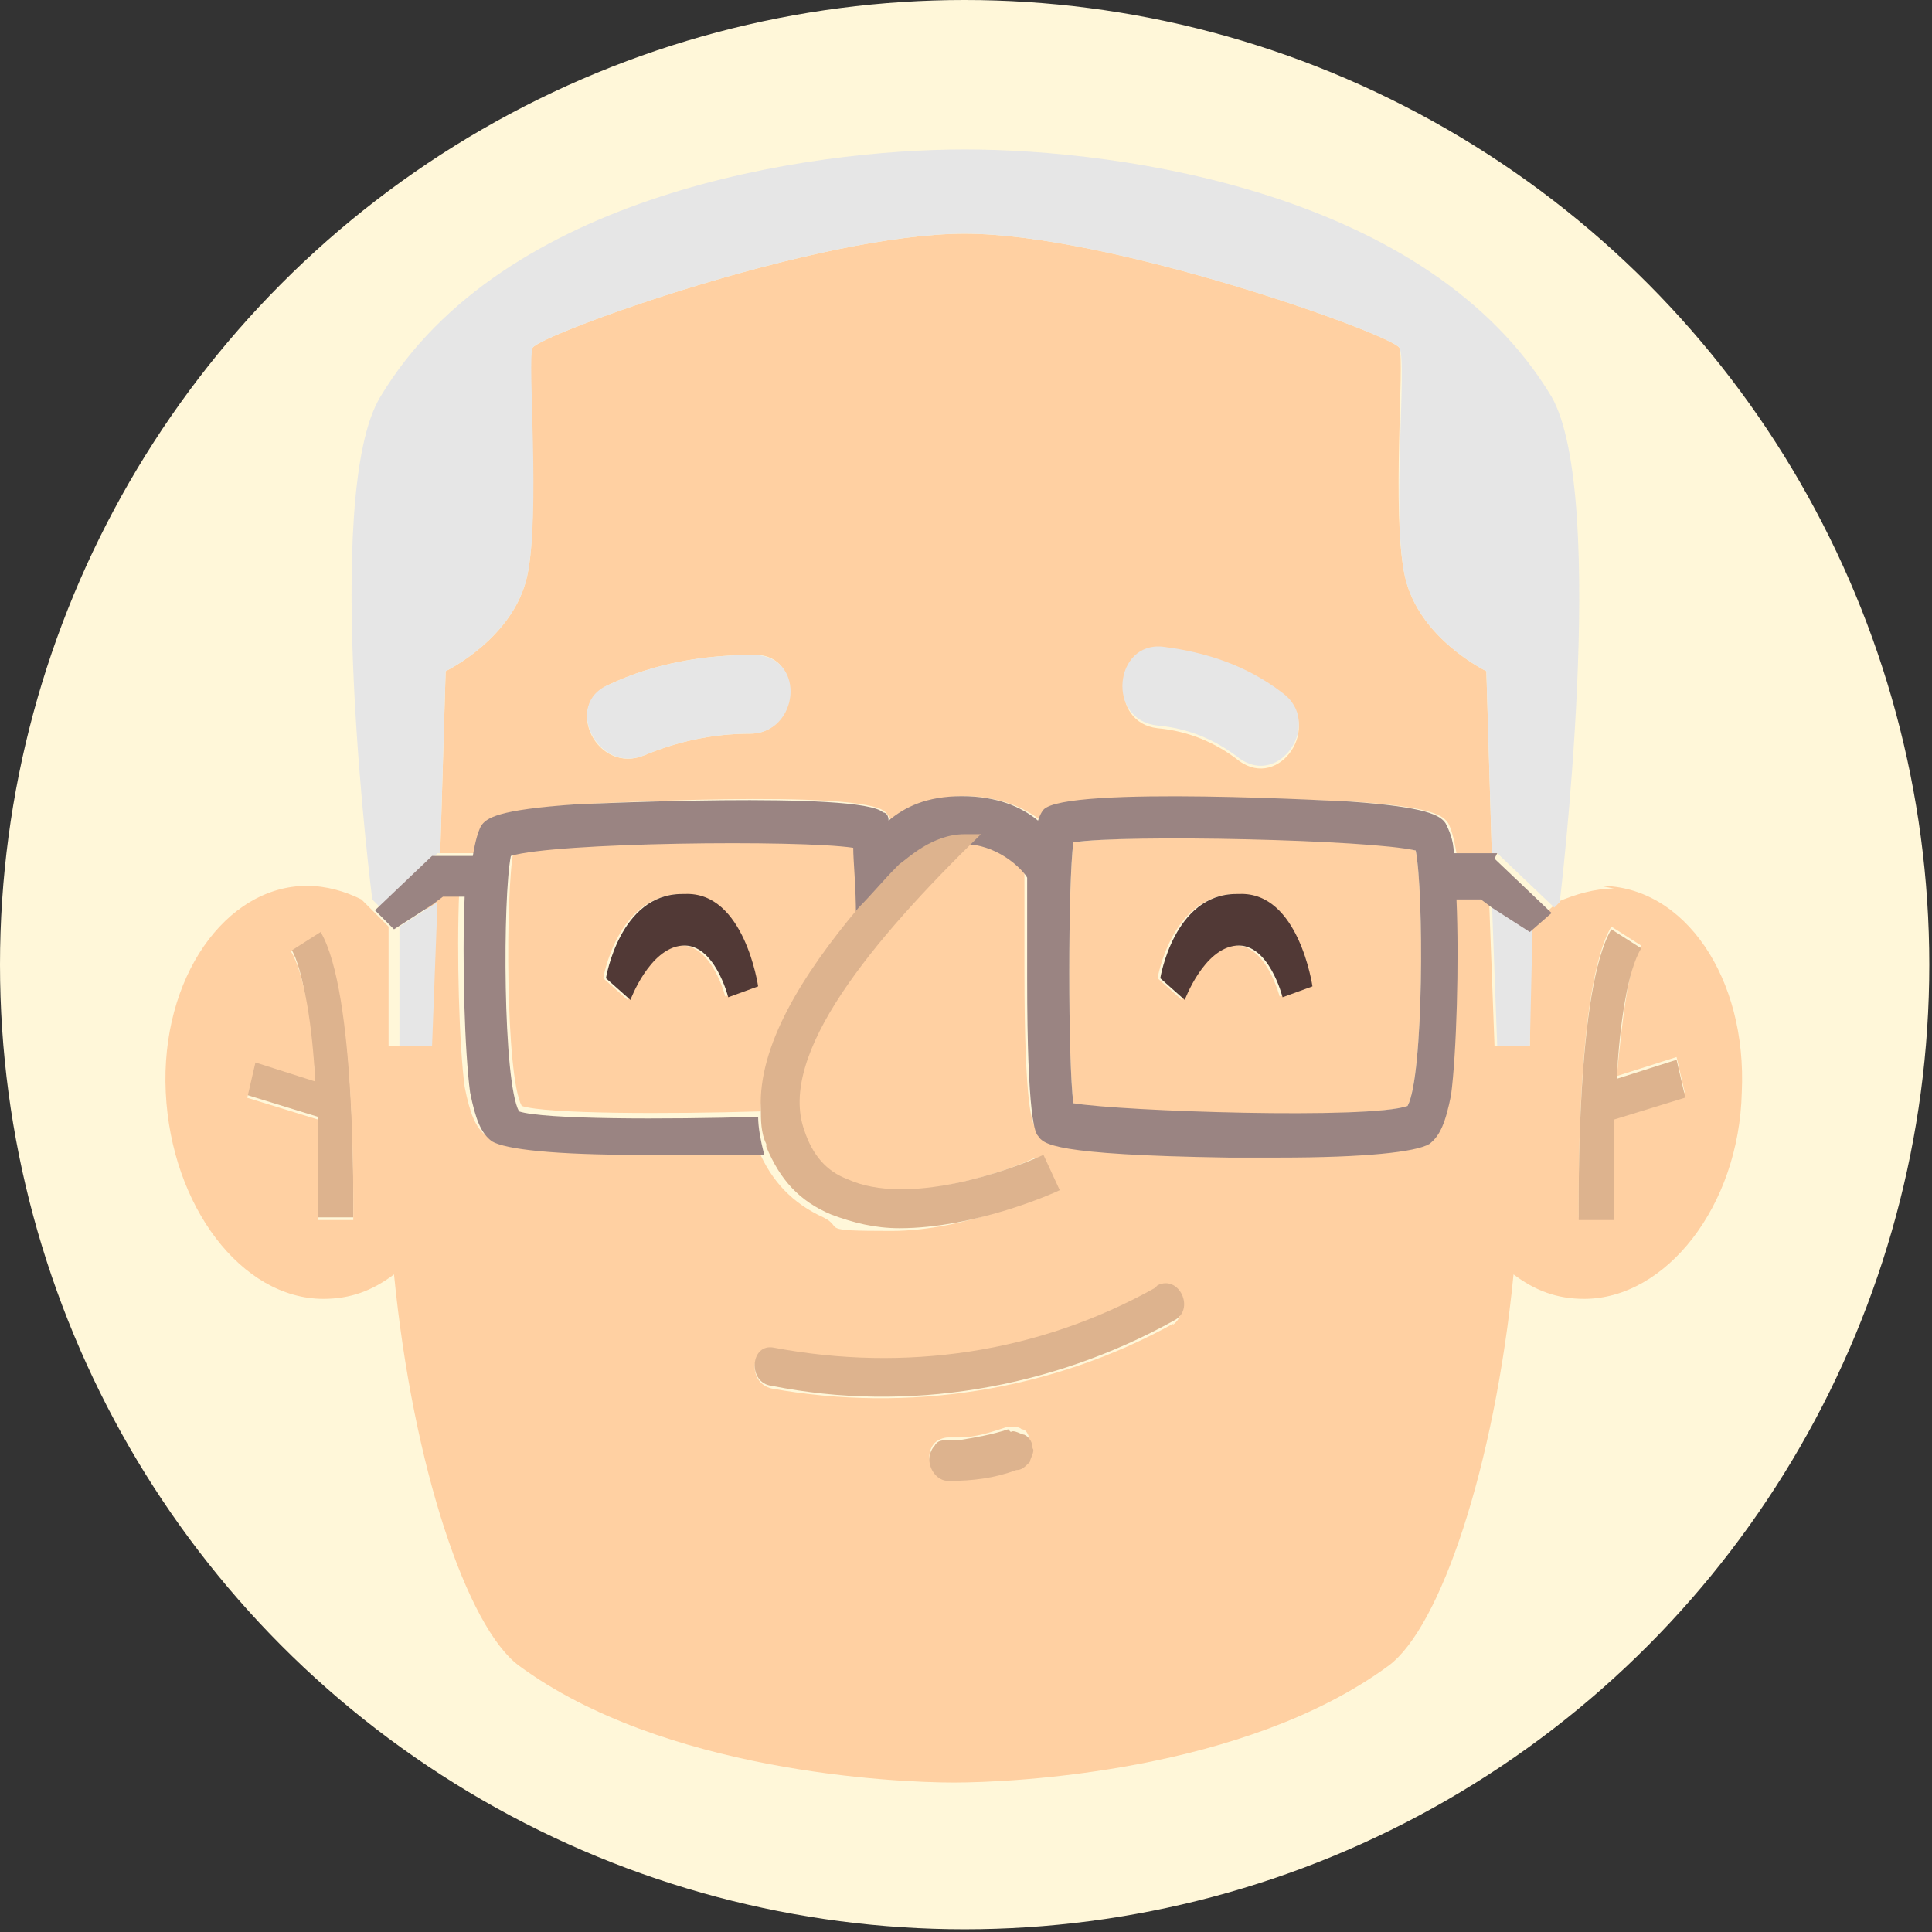 <?xml version="1.0" encoding="UTF-8"?>
<svg id="Capa_1" data-name="Capa 1" xmlns="http://www.w3.org/2000/svg" version="1.1" viewBox="0 0 71.1 71.1">
  <rect x="0" y="0" width="71.1" height="71.1" fill="#333333" stroke="none"/>
  <defs>
    <style>
      .cls-1 {
        fill: #fff7d9;
      }

      .cls-1, .cls-2, .cls-3, .cls-4, .cls-5, .cls-6 {
        stroke-width: 0px;
      }

      .cls-2 {
        fill: #513936;
      }

      .cls-3 {
        fill: #ffd0a2;
      }

      .cls-4 {
        fill: #e6e6e6;
      }

      .cls-5 {
        fill: #9a8482;
      }

      .cls-6 {
        fill: #ddb38e;
      }
    </style>
  </defs>
  <circle class="cls-1" cx="35.5" cy="35.5" r="35.5"/>
  <g>
    <path class="cls-6" d="M10.7,34.9c.5.8.7,2.8.9,4.8l-2.2-.7-.3,1.3,2.6.8c0,1.5,0,2.9,0,3.7h1.3c0-.8.1-8.5-1.2-10.7l-1.1.7Z"/>
    <path class="cls-3" d="M59.4,32.7c-.7,0-1.4.2-2.1.5l-.2.2h0l-.8.7v4.4h-1.3l-.2-5.4-.4-.3h-.9c.1,2.4,0,5.7-.2,7.2-.2,1-.4,1.5-.8,1.8-.5.3-2.3.5-5.5.5s-1.2,0-1.9,0c-6.5-.1-6.8-.5-7-.8-.1-.2-.4-.6-.4-5.8,0-1.7,0-2.9,0-3.7-.2-.2-.8-1-1.9-1.2-3.9,3.9-7.5,8-6.5,10.9.3.9.8,1.5,1.6,1.8,2.2.9,6-.3,7.2-.9l.6,1.3c-.2,0-3.1,1.4-5.9,1.4s-1.7-.1-2.5-.5c-1.1-.5-1.9-1.3-2.4-2.5-.7,0-1.6,0-2.6,0-.7,0-1.3,0-1.9,0-3.1,0-5-.2-5.5-.5-.4-.3-.6-.8-.8-1.8-.2-1.5-.3-4.9-.2-7.2h-.8l-.4.3-.2,5.4h-1.2v-4.4s0,0,0,0h0s-.7-.7-.7-.7h0l-.3-.3c-.6-.3-1.3-.5-2-.5-3,0-5.4,3.4-5.2,7.6.2,4.2,2.8,7.6,5.8,7.6,1,0,1.8-.3,2.6-.9.7,7.1,2.7,13,4.6,14.4,5.3,3.9,13.8,4.3,16,4.3s10.7-.4,16-4.3c1.9-1.4,3.9-7.3,4.6-14.4.8.6,1.6.9,2.6.9,3,0,5.7-3.4,5.8-7.6.2-4.2-2.1-7.6-5.2-7.6ZM13,44.9h-1.3c0-.9,0-2.2,0-3.7l-2.6-.8.3-1.3,2.2.7c-.1-2-.4-4-.9-4.8l1.1-.7c1.3,2.2,1.2,9.9,1.2,10.7ZM37.9,53.7c-.1.2-.3.2-.5.3-.8.3-1.7.4-2.5.4-.4,0-.7-.4-.7-.8,0-.2.1-.4.2-.5.1-.1.3-.2.5-.2.1,0,.3,0,.4,0,.6,0,1.2-.2,1.8-.4.2,0,.4,0,.5.1.2,0,.3.3.3.5,0,.2,0,.4-.1.5ZM43.2,48.7c-4.5,2.5-9.8,3.3-14.8,2.4-.9-.2-.8-1.6.1-1.4,4.8.9,9.8.1,14-2.2.8-.4,1.4.8.6,1.3ZM59.4,44.8h-1.3c0-.8-.1-8.5,1.2-10.7l1.1.7c-.5.8-.7,2.8-.9,4.8l2.2-.7.3,1.3-2.6.8c0,1.5,0,2.9,0,3.7Z"/>
    <path class="cls-6" d="M62,40.3l-.3-1.3-2.2.7c.1-2,.4-4,.9-4.8l-1.1-.7c-1.3,2.2-1.2,9.9-1.2,10.7h1.3c0-.9,0-2.2,0-3.7l2.6-.8Z"/>
    <polygon class="cls-3" points="33 31.9 33 31.9 33 31.9 33 31.9"/>
    <path class="cls-3" d="M17.8,30.4c.2-.3.7-.6,3.5-.8.1,0,10.5-.6,11.3.3,0,0,.1.1.2.3.6-.5,1.5-.9,2.7-.9s2.2.4,2.8.9c0-.2.1-.3.2-.4.8-.8,11.2-.3,11.3-.3,2.9.2,3.3.5,3.5.8.1.2.2.5.3,1.1h1.3l-.2-6.7s-2.5-1.2-3-3.5,0-7.9-.2-8.4c-.3-.5-10.6-4.2-16-4.2s-15.6,3.7-15.9,4.2c-.3.5.3,6.1-.2,8.4s-3,3.5-3,3.5l-.2,6.7h1.3c0-.5.2-.9.3-1.1ZM42.8,23.9c1.6.2,3.1.7,4.4,1.7,1.5,1.1-.1,3.5-1.6,2.4-.9-.7-1.9-1.1-3-1.2-1.8-.2-1.6-3,.2-2.9ZM22.4,25.2c1.7-.8,3.5-1.1,5.4-1.1,1.8,0,1.6,2.9-.2,2.9-1.4,0-2.7.3-3.9.8-1.7.7-3-1.8-1.3-2.6Z"/>
    <path class="cls-3" d="M39.5,31c-.2,1.6-.2,8.1,0,9.6,1.8.4,10.9.6,12.3.1.6-1.1.6-7.9.3-9.4-1.6-.5-10.6-.6-12.6-.3ZM47.1,36.7s-.5-2-1.7-1.9c-1.2.1-1.9,2-1.9,2l-.9-.8s.5-3,2.8-3.1c2.2,0,2.7,3.4,2.7,3.4l-1.1.4Z"/>
    <path class="cls-3" d="M31.6,33.5c0-1.1,0-2-.1-2.5-1.9-.3-10.9-.1-12.6.3-.3,1.5-.3,8.3.3,9.4.9.3,5.4.3,8.8.2,0-2.3,1.5-4.9,3.6-7.4ZM26.7,36.7s-.5-2-1.7-1.9c-1.2.1-1.9,2-1.9,2l-.9-.8s.5-3,2.8-3.1c2.2,0,2.7,3.4,2.7,3.4l-1.1.4Z"/>
    <path class="cls-4" d="M16,31.4h.2l.2-6.7s2.5-1.2,3-3.5,0-7.9.2-8.4c.3-.5,10.5-4.2,15.9-4.2s15.7,3.7,16,4.2c.3.5-.3,6.1.2,8.4s3,3.5,3,3.5l.2,6.7h.2l2.1,2,.2-.2h0s1.8-14.9-.3-18.6c-4.5-7.5-15.8-9.1-21.6-9.1-5.7,0-17,1.6-21.5,9.1-2.2,3.6-.3,18.5-.3,18.5h0s.3.3.3.3l2.1-2Z"/>
    <polygon class="cls-4" points="14.7 34.1 14.7 34.1 14.7 38.5 15.9 38.5 16.1 33.2 14.7 34.1"/>
    <polygon class="cls-4" points="54.9 33.1 55.1 38.5 56.3 38.5 56.4 34.1 54.9 33.1"/>
    <path class="cls-5" d="M55.1,31.4h-1.6c0-.5-.2-.9-.3-1.1-.2-.3-.7-.6-3.5-.8-.1,0-10.5-.6-11.3.3,0,0-.1.1-.2.4-.6-.5-1.5-.9-2.8-.9s-2.1.4-2.7.9c0-.2-.1-.3-.2-.3-.8-.8-11.2-.3-11.3-.3-2.9.2-3.3.5-3.5.8-.1.2-.2.5-.3,1.1h-1.5l-2.1,2h0l.7.7h0s1.4-.9,1.4-.9l.4-.3h.8c-.1,2.4,0,5.7.2,7.2.2,1,.4,1.5.8,1.8.5.3,2.3.5,5.5.5s1.2,0,1.9,0c1,0,1.9,0,2.6,0,0,0,0,0,0-.1-.1-.4-.2-.9-.2-1.3-3.4.1-7.9.1-8.8-.2-.6-1.1-.6-7.9-.3-9.4,1.6-.5,10.6-.6,12.6-.3,0,.5.1,1.4.1,2.5.4-.5.9-1,1.4-1.5,0,0,0,0,0,0,0,0,0,0,0,0,.3-.3,1.2-1.1,2.4-1.1s.4,0,.6,0c1.1.2,1.8,1,1.9,1.2,0,.8,0,2,0,3.7,0,5.2.3,5.7.4,5.8.2.3.5.7,7,.8.7,0,1.3,0,1.9,0,3.1,0,5-.2,5.5-.5.4-.3.6-.8.8-1.8.2-1.5.3-4.9.2-7.2h.9l.4.3,1.4.9.8-.7h0l-2.1-2ZM51.8,40.7c-1.4.5-10.5.2-12.3-.1-.2-1.5-.2-8.1,0-9.6,1.9-.3,10.9-.1,12.6.3.3,1.5.3,8.3-.3,9.4Z"/>
    <path class="cls-6" d="M33,31.9s0,0,0,0c-.5.5-.9,1-1.4,1.5-2.1,2.5-3.7,5.1-3.6,7.4,0,.4,0,.9.2,1.3,0,0,0,0,0,.1.5,1.2,1.2,2,2.4,2.5.8.3,1.6.5,2.5.5,2.8,0,5.7-1.3,5.9-1.4l-.6-1.3c-1.3.6-5,1.9-7.2.9-.8-.3-1.3-.9-1.6-1.8-1-2.8,2.5-7,6.5-10.9-.2,0-.4,0-.6,0-1.2,0-2.1.9-2.4,1.1Z"/>
    <path class="cls-2" d="M25.1,32.9c-2.3,0-2.8,3.1-2.8,3.1l.9.8s.7-1.9,1.9-2c1.2-.1,1.7,1.9,1.7,1.9l1.1-.4s-.5-3.5-2.7-3.4Z"/>
    <path class="cls-2" d="M45.5,32.9c-2.3,0-2.8,3.1-2.8,3.1l.9.8s.7-1.9,1.9-2c1.2-.1,1.7,1.9,1.7,1.9l1.1-.4s-.5-3.5-2.7-3.4Z"/>
    <path class="cls-4" d="M23.7,27.8c1.2-.5,2.5-.8,3.9-.8,1.8,0,2.1-2.8.2-2.9-1.9,0-3.7.3-5.4,1.1-1.7.7-.4,3.3,1.3,2.6Z"/>
    <path class="cls-4" d="M42.6,26.7c1.1.1,2.1.5,3,1.2,1.5,1.1,3.1-1.3,1.6-2.4-1.3-1-2.8-1.5-4.4-1.7-1.8-.2-2.1,2.7-.2,2.9Z"/>
    <path class="cls-6" d="M42.5,47.4c-4.3,2.4-9.2,3.1-14,2.2-.9-.2-1,1.3-.1,1.4,5,1,10.3.1,14.8-2.4.8-.4.2-1.7-.6-1.3Z"/>
    <path class="cls-6" d="M37.1,52.6c-.6.2-1.2.3-1.8.4-.1,0-.3,0-.4,0-.2,0-.4,0-.5.2-.1.1-.2.3-.2.5,0,.4.3.8.7.8.9,0,1.7-.1,2.5-.4.2,0,.3-.1.5-.3,0-.1.2-.4.1-.5,0-.2-.1-.4-.3-.5-.1,0-.4-.2-.5-.1Z"/>
  </g>
</svg>